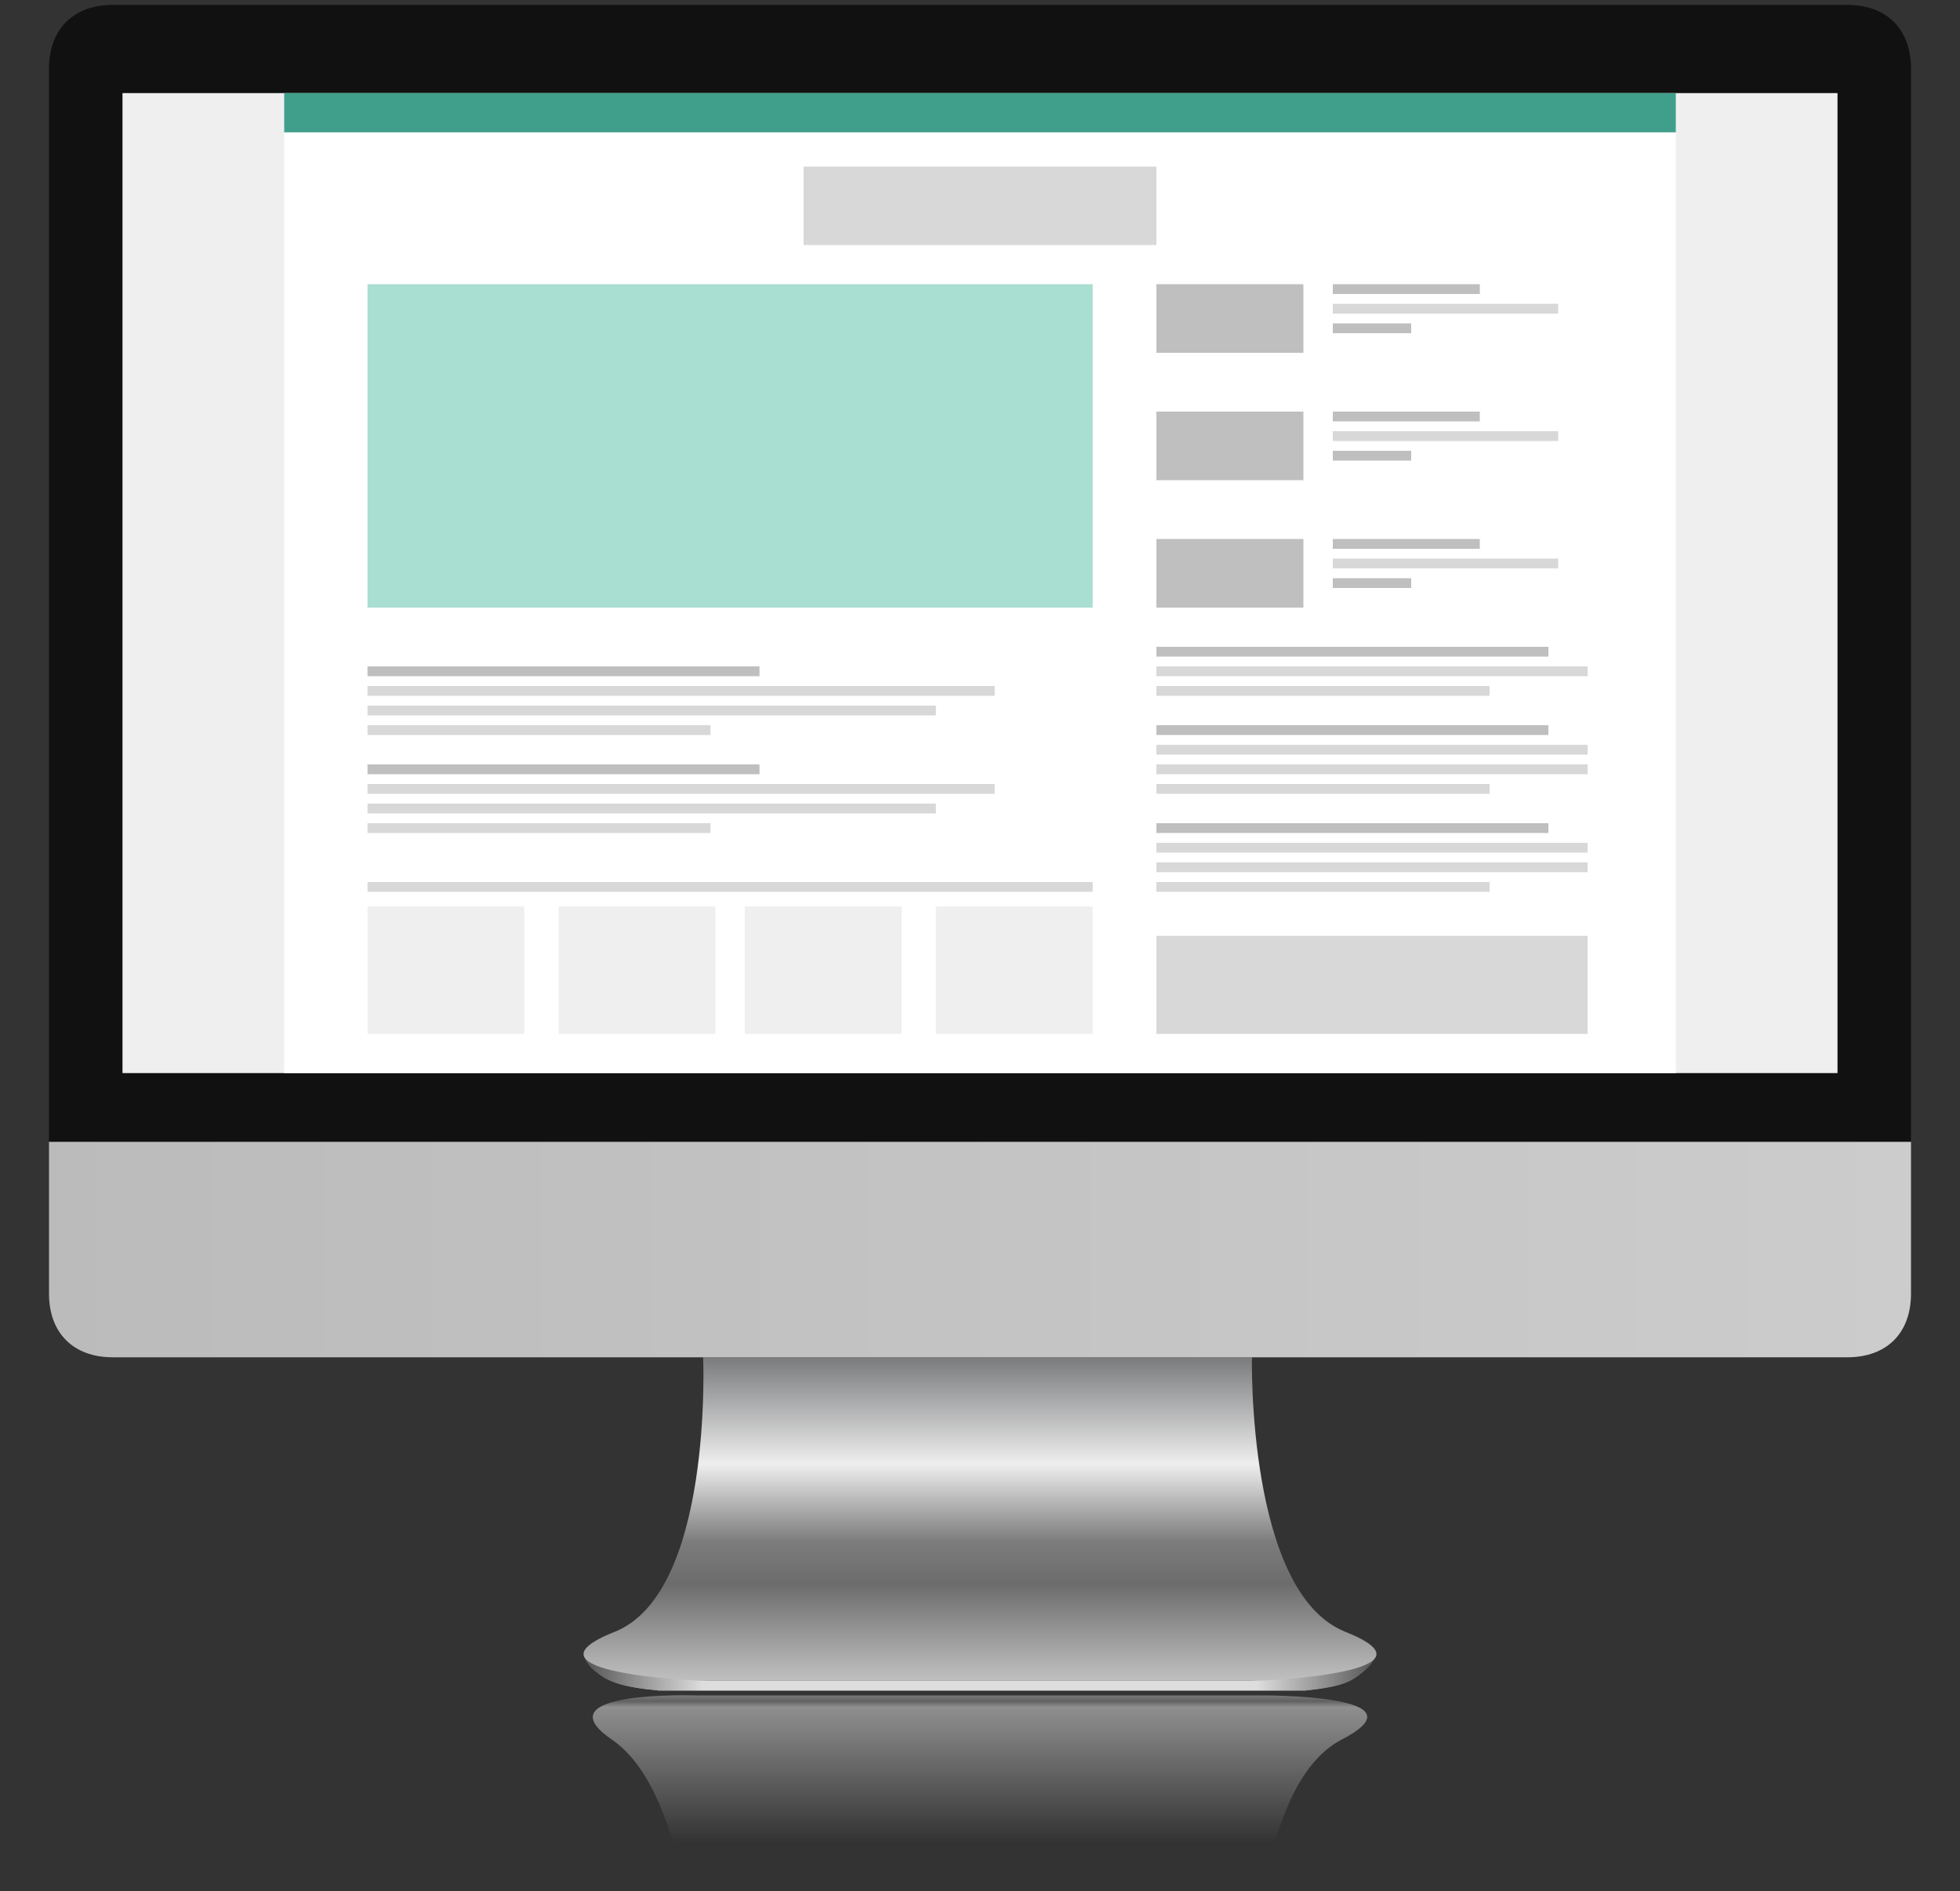 <?xml version="1.0" encoding="iso-8859-1"?>
<!-- Generator: Adobe Illustrator 16.0.0, SVG Export Plug-In . SVG Version: 6.00 Build 0)  -->
<!DOCTYPE svg PUBLIC "-//W3C//DTD SVG 1.1//EN" "http://www.w3.org/Graphics/SVG/1.1/DTD/svg11.dtd">
<svg version="1.1" xmlns="http://www.w3.org/2000/svg" xmlns:xlink="http://www.w3.org/1999/xlink" x="0px" y="0px" width="400px"
	 height="386px" viewBox="0 0 400 386" style="enable-background:new 0 0 400 386;" xml:space="preserve">
<rect x="0" y="0" width="400" height="386" fill="#333333" stroke="none"/>
<g>
	
		<linearGradient id="SVGID_1_" gradientUnits="userSpaceOnUse" x1="200" y1="513.029" x2="200" y2="473" gradientTransform="matrix(1 0 0 -1 0 859)">
		<stop  offset="0" style="stop-color:#BBBBBB;stop-opacity:0.5"/>
		<stop  offset="0.03" style="stop-color:#CCCCCC;stop-opacity:0.3"/>
		<stop  offset="0.06" style="stop-color:#CCCCCC;stop-opacity:0.6"/>
		<stop  offset="0.75" style="stop-color:#CCCCCC;stop-opacity:0"/>
	</linearGradient>
	<path style="fill:url(#SVGID_1_);" d="M273.841,355c-9.334,4.839-13.637,18.493-16,31h-118c-2.552-12.006-6.551-25.203-15-31
		c-14.631-10.024,17-9,17-9h115C256.841,346,291.935,345.662,273.841,355z"/>
	<g>
		<linearGradient id="SVGID_2_" gradientUnits="userSpaceOnUse" x1="119.199" y1="341.205" x2="280.801" y2="341.205">
			<stop  offset="0" style="stop-color:#555555"/>
			<stop  offset="0.15" style="stop-color:#EEEEEE"/>
			<stop  offset="0.85" style="stop-color:#EEEEEE"/>
			<stop  offset="1" style="stop-color:#555555"/>
		</linearGradient>
		<path style="fill:url(#SVGID_2_);" d="M255.4,343h-111c0,0-23.511-0.725-25.2-5.589c0,0-0.146,1.658,2.2,3.589
			c2.521,2.088,4.973,3.231,13,4h132c7.979-0.84,9.479-1.912,12-4c2.346-1.931,2.4-3.589,2.4-3.589
			C279.064,342.275,255.4,343,255.4,343z"/>
		<linearGradient id="SVGID_3_" gradientUnits="userSpaceOnUse" x1="119.199" y1="341.205" x2="280.801" y2="341.205">
			<stop  offset="0" style="stop-color:#555555"/>
			<stop  offset="0.15" style="stop-color:#DDDDDD"/>
			<stop  offset="0.85" style="stop-color:#DDDDDD"/>
			<stop  offset="1" style="stop-color:#555555"/>
		</linearGradient>
		<path style="fill:url(#SVGID_3_);" d="M280.801,337.411c-1.736,4.864-25.4,5.589-25.4,5.589h-111c0,0-23.511-0.725-25.2-5.589
			c0,0-0.146,1.658,2.2,3.589c2.521,2.088,4.973,3.231,13,4h132c7.979-0.84,9.479-1.912,12-4
			C280.746,339.069,280.801,337.411,280.801,337.411L280.801,337.411z"/>
	</g>
	<linearGradient id="SVGID_4_" gradientUnits="userSpaceOnUse" x1="200" y1="277" x2="200" y2="343">
		<stop  offset="0" style="stop-color:#7A7B7D"/>
		<stop  offset="0.33" style="stop-color:#EEEEEE"/>
		<stop  offset="0.57" style="stop-color:#7C7C7C"/>
		<stop  offset="0.7" style="stop-color:#6C6C6C"/>
		<stop  offset="1" style="stop-color:#C0C0C0"/>
	</linearGradient>
	<path style="fill:url(#SVGID_4_);" d="M274.5,333c-20.063-8.07-19-56-19-56h-112c0,0,2.063,47.93-18,56c-21.209,8.395,17,10,17,10
		h115C257.5,343,295.709,341.395,274.5,333z"/>
	<linearGradient id="SVGID_5_" gradientUnits="userSpaceOnUse" x1="10" y1="255" x2="390" y2="255">
		<stop  offset="0" style="stop-color:#BBBBBB"/>
		<stop  offset="1" style="stop-color:#CCCCCC"/>
	</linearGradient>
	<path style="fill:url(#SVGID_5_);" d="M390,233v31c0,8.057-4.938,13-13,13H23c-8.016,0-13-4.943-13-13v-31H390z"/>
	<path style="fill:#111111;" d="M10,233V14c0-8.034,4.984-13,13-13h354c8.063,0,13,4.966,13,13v219H10z"/>
	<rect x="25" y="19" style="fill:#EFEFEF;" width="350" height="200"/>
</g>
<g>
	<rect x="58" y="27" style="fill:#FFFFFF;" width="284" height="192"/>
	<rect x="236" y="191" style="fill:#D8D8D8;" width="88" height="20"/>
	<rect x="236" y="180" style="fill:#D8D8D8;" width="68" height="2"/>
	<rect x="236" y="176" style="fill:#D8D8D8;" width="88" height="2"/>
	<rect x="236" y="172" style="fill:#D8D8D8;" width="88" height="2"/>
	<rect x="236" y="168" style="fill:#BFBFBF;" width="80" height="2"/>
	<rect x="236" y="160" style="fill:#D8D8D8;" width="68" height="2"/>
	<rect x="236" y="156" style="fill:#D8D8D8;" width="88" height="2"/>
	<rect x="236" y="152" style="fill:#D8D8D8;" width="88" height="2"/>
	<rect x="236" y="148" style="fill:#BFBFBF;" width="80" height="2"/>
	<rect x="236" y="140" style="fill:#D8D8D8;" width="68" height="2"/>
	<rect x="236" y="136" style="fill:#D8D8D8;" width="88" height="2"/>
	<rect x="236" y="132" style="fill:#BFBFBF;" width="80" height="2"/>
	<rect x="272" y="118" style="fill:#BFBFBF;" width="16" height="2"/>
	<rect x="272" y="114" style="fill:#D8D8D8;" width="46" height="2"/>
	<rect x="272" y="110" style="fill:#BFBFBF;" width="30" height="2"/>
	<rect x="236" y="110" style="fill:#BFBFBF;" width="30" height="14"/>
	<rect x="272" y="92" style="fill:#BFBFBF;" width="16" height="2"/>
	<rect x="272" y="88" style="fill:#D8D8D8;" width="46" height="2"/>
	<rect x="272" y="84" style="fill:#BFBFBF;" width="30" height="2"/>
	<rect x="236" y="84" style="fill:#BFBFBF;" width="30" height="14"/>
	<rect x="272" y="66" style="fill:#BFBFBF;" width="16" height="2"/>
	<rect x="272" y="62" style="fill:#D8D8D8;" width="46" height="2"/>
	<rect x="272" y="58" style="fill:#BFBFBF;" width="30" height="2"/>
	<rect x="236" y="58" style="fill:#BFBFBF;" width="30" height="14"/>
	<rect x="75" y="185" style="fill:#EEEFEE;" width="32" height="26"/>
	<rect x="114" y="185" style="fill:#EEEFEE;" width="32" height="26"/>
	<rect x="152" y="185" style="fill:#EEEFEE;" width="32" height="26"/>
	<rect x="191" y="185" style="fill:#EEEFEE;" width="32" height="26"/>
	<rect x="75" y="180" style="fill:#D8D8D8;" width="148" height="2"/>
	<rect x="75" y="168" style="fill:#D8D8D8;" width="70" height="2"/>
	<rect x="75" y="164" style="fill:#D8D8D8;" width="116" height="2"/>
	<rect x="75" y="160" style="fill:#D8D8D8;" width="128" height="2"/>
	<rect x="75" y="156" style="fill:#BFBFBF;" width="80" height="2"/>
	<rect x="75" y="148" style="fill:#D8D8D8;" width="70" height="2"/>
	<rect x="75" y="144" style="fill:#D8D8D8;" width="116" height="2"/>
	<rect x="75" y="140" style="fill:#D8D8D8;" width="128" height="2"/>
	<rect x="75" y="136" style="fill:#BFBFBF;" width="80" height="2"/>
	<path style="fill:#A9DED2;" d="M223,124H75V58h148V124z"/>
	<rect x="164" y="34" style="fill:#D8D8D8;" width="72" height="16"/>
	<rect x="58" y="19" style="fill:#409F8A;" width="284" height="8"/>
</g>
</svg>

